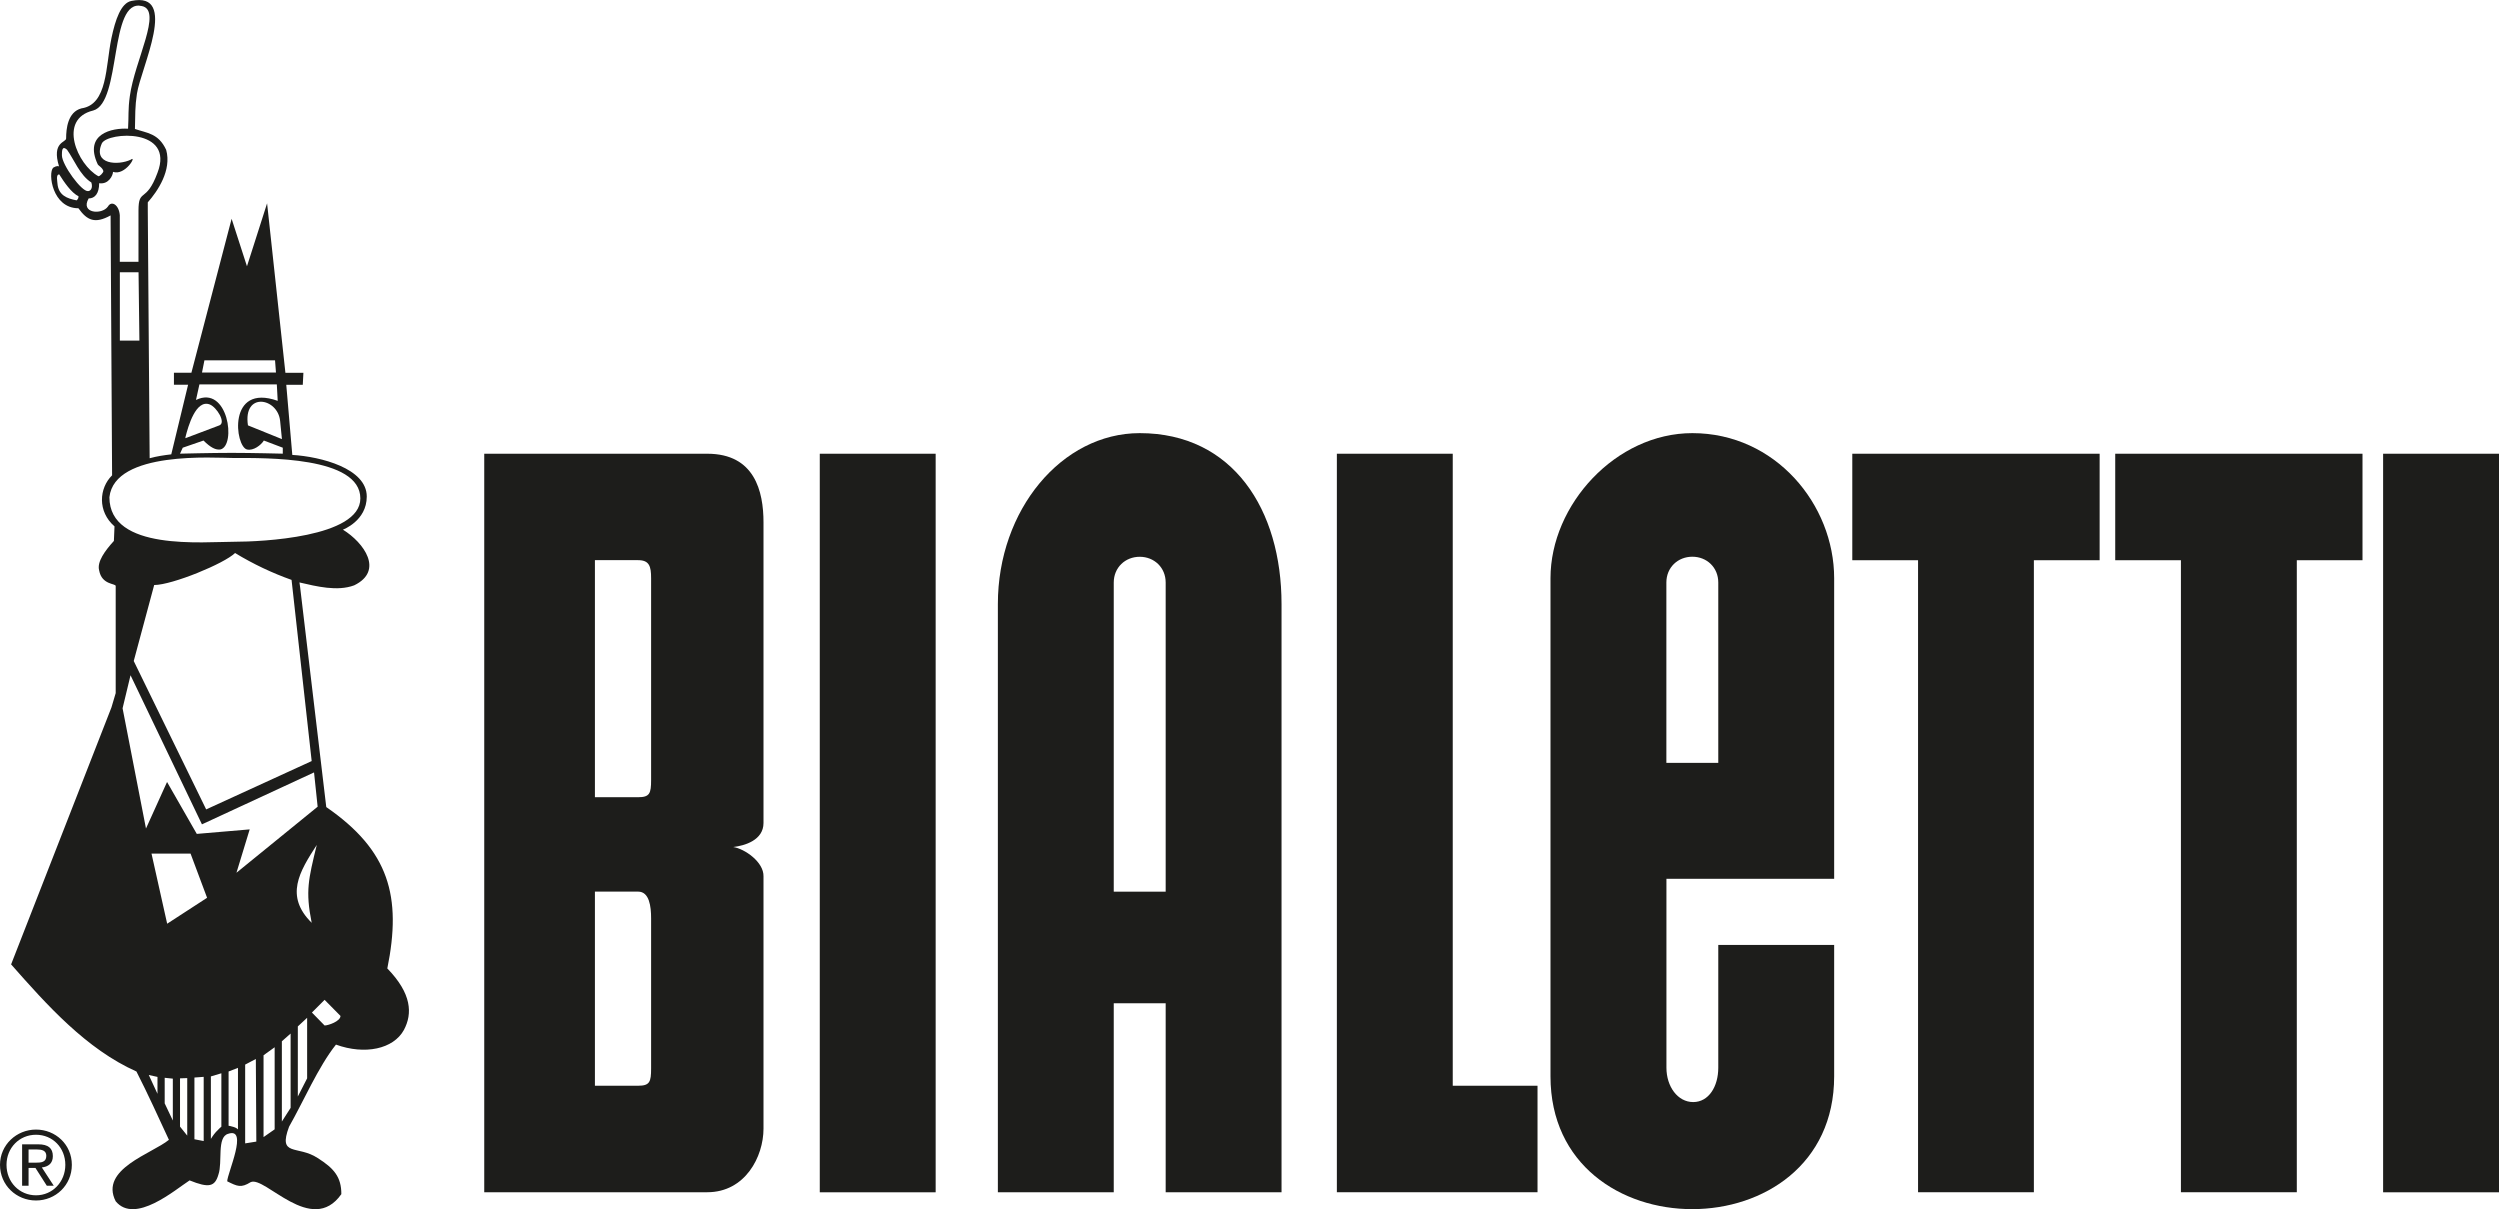 <svg width="122" height="59" viewBox="0 0 122 59" fill="none" xmlns="http://www.w3.org/2000/svg">
<path d="M93.601 58.181V27.339H90.392V22.142H102.462V27.339H99.253V58.181H93.601Z" fill="#1D1D1B"/>
<path d="M65.239 58.181V22.142H70.894V52.984H75.031V58.181H65.239Z" fill="#1D1D1B"/>
<path d="M45.66 22.142H40.005V58.184H45.66V22.142Z" fill="#1D1D1B"/>
<path d="M121.951 22.142H116.296V58.184H121.951V22.142Z" fill="#1D1D1B"/>
<path d="M106.429 58.181V27.339H103.223V22.142H115.29V27.339H112.084V58.181H106.429Z" fill="#1D1D1B"/>
<path fill-rule="evenodd" clip-rule="evenodd" d="M29.032 38.904H31.141C31.707 38.904 31.774 38.717 31.774 38.064V28.215C31.774 27.64 31.689 27.336 31.141 27.336H29.032V38.904ZM29.032 52.984H31.141C31.707 52.984 31.774 52.797 31.774 52.144V44.811C31.774 44.236 31.689 43.511 31.141 43.511H29.032V52.984ZM23.631 58.181V22.142H34.517C36.826 22.142 37.259 23.975 37.259 25.495V40.161C37.259 41.004 36.338 41.269 35.783 41.335C36.338 41.419 37.277 42.066 37.259 42.767V55.078C37.259 56.447 36.365 58.181 34.517 58.181H23.631Z" fill="#1D1D1B"/>
<path fill-rule="evenodd" clip-rule="evenodd" d="M56.885 43.514V28.429C56.885 27.694 56.324 27.171 55.618 27.171C54.912 27.171 54.351 27.694 54.351 28.429V43.514H56.885ZM62.539 58.181H56.885V48.96H54.351V58.181H48.696V29.476C48.696 24.881 51.815 21.137 55.618 21.137C60.176 21.137 62.539 24.884 62.539 29.476V58.181Z" fill="#1D1D1B"/>
<path fill-rule="evenodd" clip-rule="evenodd" d="M83.852 37.228V28.426C83.852 27.691 83.292 27.168 82.586 27.168C81.879 27.168 81.319 27.691 81.319 28.426V37.228H83.852ZM89.507 52.523C89.507 61.16 75.664 61.175 75.664 52.523V28.218C75.664 24.628 78.852 21.137 82.586 21.137C86.646 21.137 89.507 24.628 89.507 28.218V42.885H81.322V52.105C81.322 53.023 81.87 53.781 82.628 53.781C83.386 53.781 83.852 53.023 83.852 52.105V46.114H89.507V52.523Z" fill="#1D1D1B"/>
<path fill-rule="evenodd" clip-rule="evenodd" d="M13.758 21.426L13.67 20.539C13.552 19.401 11.852 19.112 12.1 20.758L13.758 21.429V21.426ZM9.049 21.384L10.706 20.758C11.043 20.626 10.576 19.87 10.237 19.738C9.561 19.476 9.182 20.8 9.049 21.339V21.384ZM9.858 18.179H13.467L13.422 17.584H9.976L9.858 18.179ZM9.931 21.498L8.918 21.848L8.785 22.139C8.785 22.139 10.325 22.1 11.306 22.1C12.279 22.1 13.8 22.139 13.8 22.139V21.848L12.876 21.498C12.743 21.718 12.364 22.01 12.055 21.935C11.467 21.802 11.088 18.685 13.552 19.561L13.509 18.76H9.731L9.564 19.518C11.134 18.76 11.543 21.76 10.752 21.935C10.531 21.965 10.282 21.848 9.931 21.498ZM15.21 45.033C14.9 43.475 15.049 42.921 15.458 41.233C14.607 42.545 13.888 43.724 15.21 45.033ZM15.84 50.044C16.016 50.044 16.616 49.839 16.616 49.577L15.84 48.792L15.222 49.412L15.84 50.044ZM7.261 52.46L7.685 53.378V52.553L7.261 52.46ZM14.534 53.51L14.988 52.623V49.668L14.534 50.089V53.51ZM8.434 54.681V52.638L8.037 52.596V53.844L8.434 54.681ZM13.755 54.732L14.182 54.064V50.438L13.755 50.814V54.732ZM11.155 54.937C11.155 54.937 11.276 54.952 11.415 55C11.558 55.048 11.613 55.114 11.613 55.114V52.111L11.155 52.289V54.94V54.937ZM8.785 54.979L9.137 55.418V52.611L8.785 52.623V54.982V54.979ZM12.861 55.49L13.403 55.111V51.106L12.861 51.497V55.49ZM10.291 52.526V55.578C10.291 55.578 10.415 55.373 10.54 55.238C10.664 55.099 10.803 54.982 10.803 54.982V52.376L10.291 52.529V52.526ZM9.488 55.596L9.94 55.683V52.55L9.488 52.584V55.599V55.596ZM11.964 55.797L12.509 55.71L12.485 51.678L11.964 51.952V55.797ZM11.47 26.437C12.7 26.437 17.585 26.232 17.585 24.324C17.585 22.272 12.976 22.35 11.382 22.35C10.503 22.35 5.591 21.977 5.339 24.264C5.339 26.903 9.928 26.437 11.467 26.437H11.47ZM6.527 32.259L10.061 39.499L15.21 37.14L14.228 28.299C13.288 27.965 12.364 27.529 11.47 26.987C10.958 27.496 8.403 28.549 7.524 28.549L6.527 32.256V32.259ZM11.543 42.587L15.501 39.367L15.325 37.694L9.855 40.228L6.37 32.952L5.982 34.564L7.124 40.432L8.152 38.16L9.603 40.694L12.185 40.474L11.54 42.587H11.543ZM8.155 45.079L10.106 43.812L9.3 41.657H7.394L8.158 45.079H8.155ZM4.797 8.595C4.839 8.637 5.045 8.436 5.045 8.348C5 8.174 4.797 8.086 4.767 8.014C4.079 6.528 5.47 6.236 6.249 6.281C6.288 5.634 6.242 5.372 6.336 4.692C6.57 2.959 7.946 0.503 6.924 0.296C5.312 -0.099 5.942 5.014 4.548 5.393C2.803 5.815 3.785 8.044 4.797 8.598V8.595ZM3.021 7.578C3.021 8.044 3.988 9.368 4.297 9.326C4.415 9.326 4.545 9.182 4.458 8.905C3.9 8.556 3.606 7.771 3.27 7.304C3.021 7.084 3.021 7.376 3.021 7.581V7.578ZM2.803 8.947C2.848 9.531 3.273 9.69 3.742 9.778C3.83 9.69 3.83 9.645 3.83 9.573C3.479 9.414 3.112 8.86 2.891 8.511C2.715 8.511 2.803 8.86 2.803 8.947ZM5.846 12.775H6.758V10.283C6.758 9.152 7.127 9.949 7.685 8.433C8.537 6.233 5.267 6.437 4.973 6.991C4.503 8.038 5.779 8.083 6.382 7.792C6.703 7.545 6.118 8.592 5.515 8.387C5.515 8.547 5.309 9.013 4.839 8.941C4.839 9.438 4.633 9.684 4.327 9.684C3.903 10.413 4.973 10.5 5.267 10.079C5.442 9.772 5.803 9.991 5.846 10.5V12.772V12.775ZM5.846 16.621H6.803L6.761 13.286H5.849V16.621H5.846ZM18.904 47.263C20.092 48.488 20.137 49.463 19.71 50.263C19.198 51.196 17.804 51.488 16.395 50.977C15.543 52.039 14.782 53.802 14.107 54.982C13.549 56.468 14.531 55.87 15.501 56.511C16.307 57.019 16.658 57.443 16.658 58.274C15.207 60.341 12.919 57.356 12.231 57.69C11.761 57.982 11.585 57.895 11.088 57.648C11.088 57.269 12.143 54.982 11.131 55.331C10.573 55.49 10.867 56.715 10.661 57.311C10.488 57.919 10.191 57.982 9.252 57.603C8.534 58.069 6.582 59.757 5.646 58.623C4.839 57.049 7.433 56.294 8.243 55.623C7.73 54.515 7.215 53.381 6.658 52.289C4.209 51.196 2.288 49.042 0.542 47.062L5.439 34.522L5.646 33.824V28.597C5.646 28.465 4.97 28.552 4.839 27.839C4.721 27.418 5.133 26.864 5.558 26.398L5.588 25.687C4.752 24.962 4.83 23.825 5.47 23.196L5.397 10.512C4.633 10.933 4.252 10.759 3.827 10.163C2.551 10.163 2.33 8.445 2.597 8.183C2.767 8.08 2.851 8.102 2.882 8.123C2.509 6.916 3.227 6.958 3.227 6.756C3.227 6.29 3.303 5.462 3.976 5.288C5.258 5.101 5.149 3.242 5.439 1.86C5.63 0.952 5.903 0.151 6.409 0.046C8.74 -0.442 6.873 3.317 6.682 4.575C6.588 5.198 6.6 5.622 6.585 6.293C7.173 6.498 7.73 6.498 8.109 7.313C8.388 8.306 7.691 9.332 7.212 9.874V10.301L7.303 22.362C7.664 22.263 7.997 22.215 8.358 22.172L9.179 18.775H8.488V18.191H9.34L11.303 10.677L12.052 12.995L13.034 9.922L13.928 18.194H14.806L14.776 18.778H13.97L14.264 22.2C15.658 22.284 17.898 22.859 17.898 24.231C17.898 25.419 16.734 25.847 16.734 25.847C17.767 26.485 18.743 27.854 17.285 28.564C16.464 28.871 15.452 28.618 14.613 28.423L14.646 28.651L15.922 39.385C18.985 41.498 19.619 43.739 18.898 47.278L18.904 47.263Z" fill="#1D1D1B"/>
<path fill-rule="evenodd" clip-rule="evenodd" d="M-0 56.844C-0 57.841 0.803 58.584 1.757 58.584C2.712 58.584 3.506 57.838 3.506 56.844C3.506 55.852 2.709 55.123 1.757 55.123C0.806 55.123 -0 55.87 -0 56.844ZM0.318 56.844C0.318 56.017 0.942 55.376 1.757 55.376C2.573 55.376 3.188 56.014 3.188 56.844C3.188 57.675 2.564 58.331 1.757 58.331C0.951 58.331 0.318 57.693 0.318 56.844ZM1.076 57.865H1.394V56.995H1.73L2.285 57.865H2.624L2.042 56.971C2.345 56.938 2.579 56.784 2.579 56.42C2.579 56.032 2.351 55.843 1.867 55.843H1.079V57.865H1.076ZM1.394 56.095H1.812C2.027 56.095 2.26 56.137 2.26 56.405C2.26 56.724 2.003 56.739 1.724 56.739H1.394V56.095Z" fill="#1D1D1B"/>
</svg>
